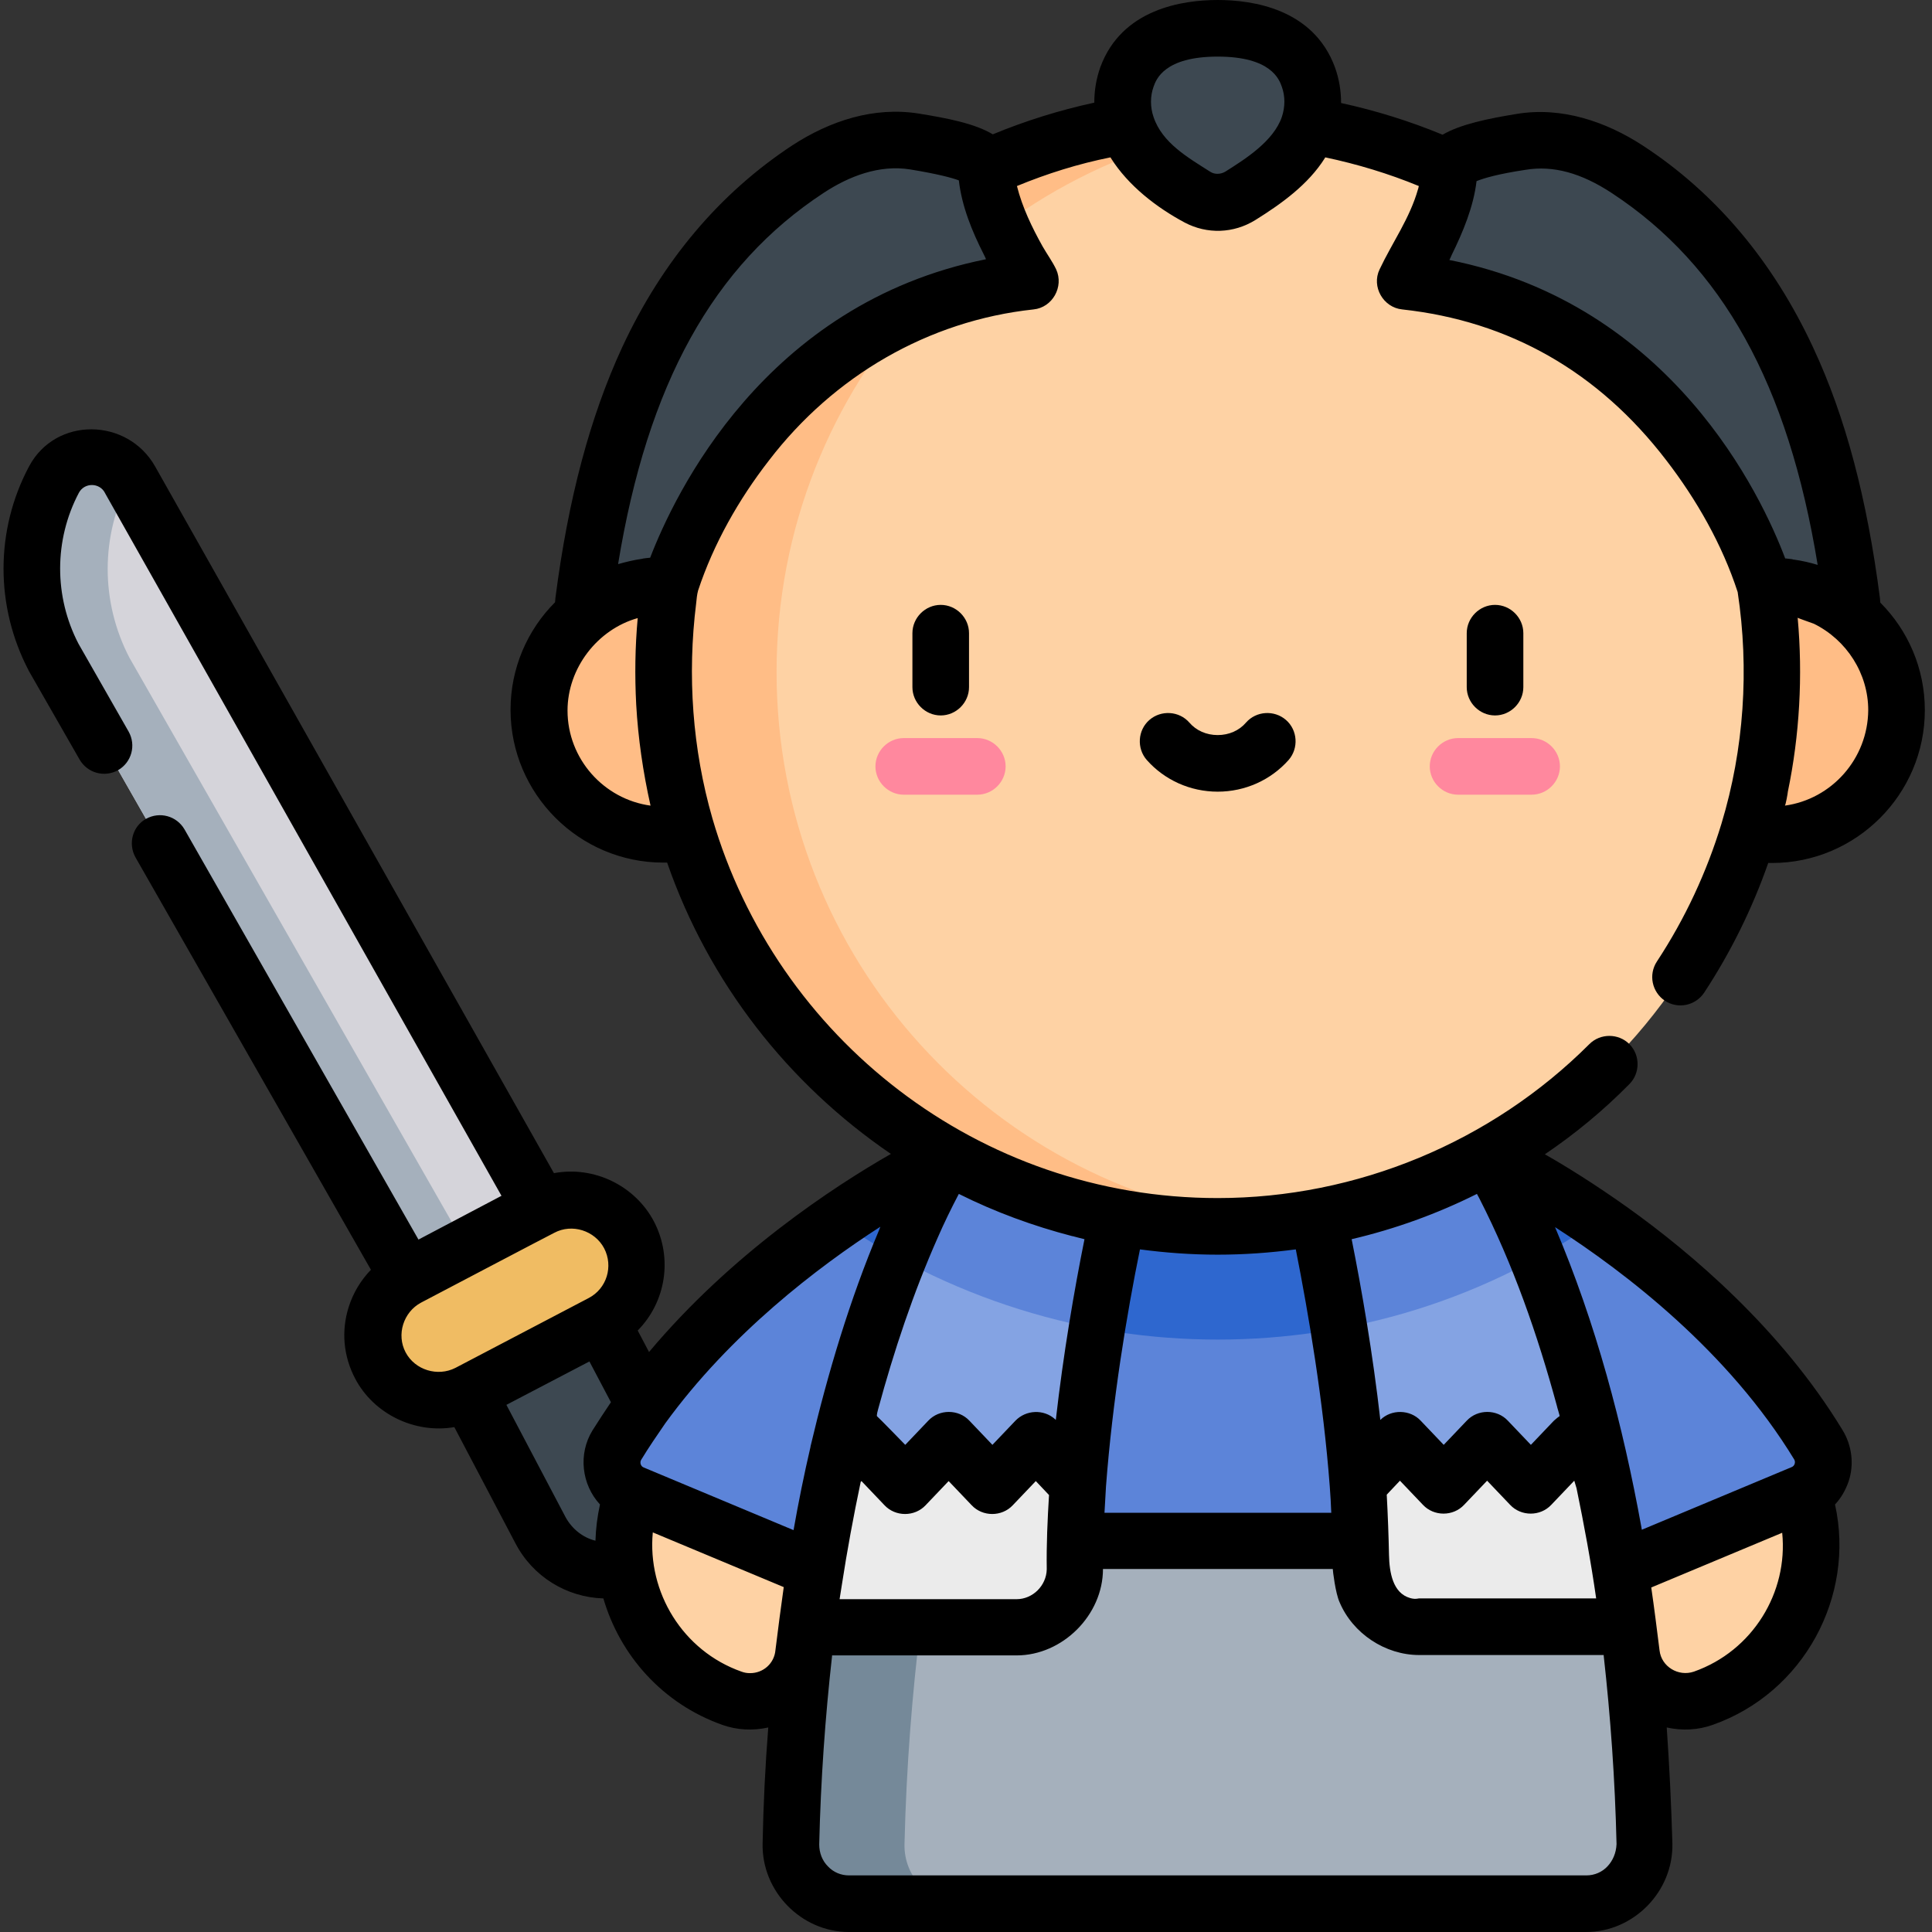 <?xml version="1.0" encoding="utf-8"?>
<!-- Generator: Adobe Illustrator 24.0.0, SVG Export Plug-In . SVG Version: 6.00 Build 0)  -->
<svg version="1.1" id="Layer_1" xmlns="http://www.w3.org/2000/svg" xmlns:xlink="http://www.w3.org/1999/xlink" x="0px" y="0px"
	 viewBox="0 0 512 512" style="enable-background:new 0 0 512 512;" xml:space="preserve">
<rect x="0" y="0" width="512" height="512" fill="#333333" stroke="none"/>
<style type="text/css">
	.st0{fill:#D5D4DA;}
	.st1{fill:#A5B0BC;}
	.st2{fill:#3D4851;}
	.st3{fill:#F0BC63;}
	.st4{fill:#FED2A4;}
	.st5{fill:#5C84D9;}
	.st6{fill:#2E67CF;}
	.st7{fill:#84A3E3;}
	.st8{fill:#FFBD86;}
	.st9{fill:#FF889E;}
	.st10{fill:#758999;}
	.st11{fill:#EBEBEB;}
</style>
<path class="st0" d="M108.1,338.5L14.3,174.3c-7.7-14.8-7.7-32.4,0.1-47.1c4.3-8.1,15.9-8.1,20.2,0L143.4,320l-9.6,24.6L108.1,338.5
	z"/>
<path class="st1" d="M128.1,338.5L34.3,174.3c-7.7-14.8-7.7-32.4,0.1-47.1l0.1-0.1c-4.3-7.9-15.8-7.9-20.1,0.1
	c-7.8,14.7-7.8,32.4-0.1,47.1l93.8,164.3l25.7,6l1.7-4.3L128.1,338.5z"/>
<path class="st2" d="M116.1,353.8l27.2,51.7c5.1,9.7,17.2,13.5,26.9,8.4s13.5-17.2,8.4-26.9l-27.2-51.7L116.1,353.8z"/>
<path class="st3" d="M143.4,320l-35.3,18.5c-8.4,4.4-11.7,14.9-7.3,23.3c4.4,8.4,14.9,11.7,23.3,7.3l35.3-18.5
	c8.4-4.4,11.7-14.9,7.3-23.3S151.8,315.6,143.4,320z"/>
<path class="st4" d="M167.7,395.8c-7.6,22.3,4.2,46.5,26.3,54.3c8.7,3.1,18-2.7,19.1-11.9c0.3-2.3,0.5-4.6,0.8-6.9
	c0.7-5.3,1.4-10.4,2.2-15.3L198,386.5L167.7,395.8z"/>
<path class="st4" d="M477.7,395.8c7.6,22.3-4.2,46.5-26.3,54.3c-8.7,3.1-18-2.7-19.1-11.9c-0.3-2.3-0.5-4.6-0.8-6.9
	c-0.7-5.3-1.4-10.4-2.2-15.3l18.1-29.5L477.7,395.8z"/>
<g>
	<path class="st5" d="M416,408.4L322.7,469l-93.3-60.6l71-104.4h44.7L416,408.4z"/>
	<path class="st5" d="M481.9,382.9c-30.1-49.6-87.6-76.6-87.6-76.6l14.5,118.2l68.9-28.8C482.8,393.7,484.7,387.6,481.9,382.9z"/>
	<path class="st5" d="M163.5,382.9c30.1-49.6,87.6-76.6,87.6-76.6l-14.5,118.2l-68.9-28.8C162.7,393.7,160.7,387.6,163.5,382.9z"/>
</g>
<path class="st6" d="M271,347.3c16.4,5,33.7,7.7,51.7,7.7s35.4-2.7,51.7-7.7L345.1,304h-44.7L271,347.3z"/>
<path class="st6" d="M394.3,306.4l3.9,31.7c8.8-4.2,17.1-9,25.1-14.5C406.9,312.2,394.3,306.4,394.3,306.4z"/>
<path class="st6" d="M247.2,338l3.9-31.7c0,0-12.5,5.9-28.9,17.2C230.1,329,238.4,333.9,247.2,338z"/>
<path class="st7" d="M221.2,389.1c12.8-57.7,31.4-85.1,31.4-85.1h47.8c0,0-11.5,45.4-14.7,89.4l-35.9,13.1L221.2,389.1z"/>
<path class="st7" d="M424.2,389.1c-12.8-57.7-31.4-85.1-31.4-85.1H345c0,0,11.5,45.4,14.7,89.4l35.9,13.1L424.2,389.1z"/>
<path class="st8" d="M502.5,188.2c0,18.2-14.8,33-33,33s-33-14.8-33-33s14.8-33,33-33C487.8,155.3,502.5,170,502.5,188.2z"/>
<path class="st5" d="M392.9,304h-47.8c0,0,5.3,20.9,9.7,48.1c18.7-3.4,36.4-9.8,52.6-18.7C399.4,313.6,392.9,304,392.9,304z"/>
<path class="st5" d="M238.1,333.4c16.2,8.8,33.9,15.2,52.6,18.7c4.4-27.2,9.7-48.1,9.7-48.1h-47.8
	C252.6,304,246.1,313.6,238.1,333.4z"/>
<path class="st4" d="M261.3,44.6c18.7-8.6,39.5-13.4,61.4-13.4s42.7,4.8,61.4,13.4l30.5,20.3l53.2,51.5v38.9
	c1.2,7.4,1.8,15.1,1.8,22.8c0,81.1-65.8,146.9-146.9,146.9s-146.9-65.8-146.9-146.9c0-7.8,0.6-15.4,1.8-22.8l-1.8-29.9l37.1-55.1
	L261.3,44.6z"/>
<path class="st8" d="M205.8,178.1c0-76.1,57.8-138.6,131.9-146.1c-4.9-0.5-9.9-0.8-15-0.8c-73.4,0-134.1,53.8-145.1,124.1
	c-0.6,0-1.2,0-1.8,0c-18.2,0-33,14.8-33,33s14.8,33,33,33c2.2,0,4.3-0.2,6.2-0.6C200.3,281,256.4,325,322.7,325
	c5.1,0,10.1-0.3,15-0.8C263.6,316.7,205.8,254.2,205.8,178.1z"/>
<path class="st9" d="M405.9,210.6h-19.5c-4.1,0-7.5-3.4-7.5-7.5s3.4-7.5,7.5-7.5h19.5c4.1,0,7.5,3.4,7.5,7.5
	C413.4,207.2,410,210.6,405.9,210.6z"/>
<path class="st9" d="M259,210.6h-19.5c-4.1,0-7.5-3.4-7.5-7.5s3.4-7.5,7.5-7.5H259c4.1,0,7.5,3.4,7.5,7.5
	C266.5,207.2,263.1,210.6,259,210.6z"/>
<path class="st2" d="M346.8,20.4c-2.4-6.5-8.6-12.9-24-12.9s-21.7,6.5-24,12.9c-2.5,6.9-0.8,14.8,4.2,20.2
	c2.9,3.2,7.3,7.1,13.9,11.2c3.7,2.3,8.3,2.3,11.9,0c6.6-4.1,11-8,13.9-11.2C347.5,35.2,349.3,27.4,346.8,20.4z"/>
<path class="st1" d="M431.5,431.3L416,408.4H229.4l-15.5,22.9c-2.2,17.3-3.7,36.4-4.2,57.4c-0.2,8.7,6.7,15.8,15.4,15.8h195.3
	c8.7,0,15.6-7.1,15.4-15.8C435.2,467.7,433.7,448.6,431.5,431.3z"/>
<path class="st10" d="M239.7,488.7c0.5-21,2.1-40.1,4.2-57.4l15.5-22.9h-30l-15.5,22.9c-2.2,17.3-3.7,36.4-4.2,57.4
	c-0.2,8.7,6.7,15.8,15.4,15.8h30C246.4,504.5,239.5,497.4,239.7,488.7z"/>
<path class="st11" d="M285.6,393.4c-0.6,7.6-0.9,15.2-0.8,22.5c0,8.5-6.9,15.4-15.4,15.4h-55.5c2-15.6,4.5-29.6,7.3-42.2l7.1-7.5
	l11.5,12.2l11.5-12.2l11.5,12.2l11.5-12.2L285.6,393.4z"/>
<path class="st11" d="M359.8,393.4c0.6,7.6,0.9,15.2,0.8,22.5c0,8.5,6.9,15.4,15.4,15.4h55.5c-2-15.6-4.5-29.6-7.3-42.2l-7.1-7.5
	l-11.5,12.2l-11.5-12.2l-11.5,12.2L371,381.6L359.8,393.4z"/>
<path class="st2" d="M467.8,155.3c0.6,0,1.2,0,1.8,0c8.1,0,15.6,3,21.3,7.8c-0.1-1.6-0.1-3-0.2-3.6c-5.7-44.2-20-88.7-59.4-114.6
	c-8.4-5.5-17.8-9-28.2-7.3c-11.4,1.8-19.1,4.2-19,7.1c0.4,10.8-11.7,29.9-11.7,29.9C446.5,82.5,467.8,155.3,467.8,155.3z"/>
<path class="st2" d="M175.8,155.3c0.6,0,1.2,0,1.8,0c0,0,21.3-72.8,95.5-80.7c0,0-12.1-19.1-11.7-29.9c0.1-2.9-7.6-5.3-19-7.1
	c-10.3-1.7-19.7,1.8-28.2,7.3c-39.5,25.9-53.8,70.3-59.4,114.6c-0.1,0.7-0.1,2-0.2,3.6C160.3,158.2,167.7,155.3,175.8,155.3z"/>
<path d="M403.7,182.1v-14.3c0-4.1-3.4-7.5-7.5-7.5s-7.5,3.4-7.5,7.5v14.3c0,4.1,3.4,7.5,7.5,7.5
	C400.3,189.6,403.7,186.2,403.7,182.1z"/>
<path d="M256.8,182.1v-14.3c0-4.1-3.4-7.5-7.5-7.5s-7.5,3.4-7.5,7.5v14.3c0,4.1,3.4,7.5,7.5,7.5S256.8,186.2,256.8,182.1z"/>
<path d="M330.2,191.5c-1.8,2.1-4.5,3.3-7.5,3.3s-5.7-1.2-7.5-3.3c-2.7-3.1-7.5-3.4-10.6-0.7s-3.4,7.5-0.7,10.6
	c4.7,5.3,11.5,8.4,18.8,8.4s14.1-3.1,18.8-8.4c2.7-3.1,2.4-7.9-0.7-10.6C337.7,188.1,332.9,188.4,330.2,191.5z"/>
<path d="M431.2,319.9c-8.6-6.1-16.3-10.9-21.8-14c8-5.4,15.5-11.6,22.4-18.6c2.9-2.9,2.9-7.7,0-10.6s-7.7-2.9-10.6,0
	c-26,26-61.7,40.8-98.5,40.8c-63.4,0-117-42.5-133.9-100.6c-5.3-18.4-6.7-37.9-4.3-57.1c0.1-1,0.2-2.2,0.5-3.3
	c4.1-12.4,10.8-24.2,18.8-34.5c17.1-22.3,42.1-37,70.1-40c5-0.5,8.1-6,6-10.6c-1-2.1-2.4-4-3.6-6.1c-2.8-5-5.4-10.4-6.8-16
	c8-3.3,16.3-5.9,24.8-7.6c0,0.1,0.1,0.1,0.1,0.2C299,49.2,306.5,55,314,59c5.9,3.1,12.9,2.9,18.7-0.7c6.9-4.3,14-9.4,18.4-16.4
	c0-0.1,0.1-0.1,0.1-0.2c8.5,1.8,16.8,4.3,24.8,7.6c-0.1,0.3-0.1,0.6-0.2,0.8c-2.2,7.8-6.8,14.1-10.2,21.3c-2.2,4.6,1,10.1,6,10.6
	c28.4,3.1,52,16.5,70,40c8,10.4,14.8,22.3,18.9,34.9c3.1,20.4,1.7,41.6-4.3,61.4c-3.9,12.8-9.6,25.1-17.1,36.5
	c-2.3,3.5-1.3,8.1,2.1,10.4c3.5,2.3,8.1,1.3,10.4-2.1c7.1-10.8,12.8-22.4,17-34.4c0.3,0,0.7,0,1,0c22.3,0,40.5-18.2,40.5-40.5
	c0-11.1-4.5-21.2-11.8-28.5c0-0.4-0.1-0.8-0.1-1.2c-3.4-26.3-9.1-48-17.7-66.4c-10.6-22.8-25.8-40.9-45.1-53.5
	c-9.8-6.4-21.6-10.4-33.5-8.4c-7.4,1.2-14.8,2.7-19.6,5.5c-8.7-3.6-17.7-6.4-26.9-8.4c0-3.2-0.5-6.3-1.6-9.4
	C348.1,2.3,331.9,0,322.7,0c-9.2,0-25.4,2.3-31.1,17.8c-1.1,3.1-1.6,6.2-1.6,9.4c-9.2,2-18.2,4.8-26.9,8.4
	c-4.8-2.9-12.2-4.3-19.6-5.5C231.6,28.2,220,32,210,38.5c-19.3,12.7-34.5,30.7-45.1,53.5c-8.5,18.4-14.3,40.1-17.7,66.4
	c0,0.3-0.1,0.8-0.1,1.2c-7.3,7.3-11.8,17.4-11.8,28.5c0,22.3,18.2,40.5,40.5,40.5c0.3,0,0.7,0,1,0c11,31.7,32,58.6,59.3,77.2
	c-15.2,8.7-42.2,26.4-64.1,52.5l-3-5.7c7.4-7.5,9.4-19.1,4.3-28.9c-5-9.5-15.9-14.8-26.5-12.8c0,0-105.6-187.1-105.7-187.3
	c-7.3-12.9-26.3-13.3-33.4,0c-9,16.9-9,37.1-0.1,54.1c0,0.1,0.1,0.2,0.1,0.2l13.4,23.4c2.1,3.6,6.6,4.8,10.2,2.8
	c3.6-2.1,4.8-6.6,2.8-10.2l-13.3-23.3c-6.5-12.5-6.5-27.5,0.1-40c1.5-2.8,5.5-2.7,6.9,0c0,0.1,0.1,0.1,0.1,0.2l105,186.1l-22,11.6
	l-62-108.7c-2.1-3.6-6.6-4.8-10.2-2.8s-4.8,6.6-2.8,10.2l62.4,109.3c-2.7,2.8-4.7,6.1-5.9,9.9c-2,6.3-1.4,13,1.7,18.9
	c4.9,9.4,15.8,14.7,26.3,12.9l16.2,30.8c4.6,8.8,13.5,14.3,23.3,14.6c4.4,15.1,15.7,27.9,31.5,33.5c3.9,1.4,8.1,1.6,12.2,0.7
	c-0.8,10.1-1.3,20.3-1.5,30.7c-0.3,12.7,10.2,23.5,22.9,23.5h195.3c12.7,0,23.2-10.8,22.9-23.5c-0.3-10.4-0.8-20.6-1.5-30.7
	c4.1,0.9,8.3,0.7,12.2-0.7c24.1-8.5,37.8-34,32.4-58.4c1.6-1.7,2.8-3.8,3.6-6.1c1.5-4.5,0.9-9.5-1.6-13.6
	C472.1,352.3,448.3,332.1,431.2,319.9z M473,213.5c0.2,0,0.8-3.4,0.8-3.7c3.1-14.9,4-30.7,2.6-46.1c0,0.1,3.8,1.4,4.3,1.6
	c8.7,4.3,14.4,13.2,14.4,22.9C495,201.1,485.4,211.8,473,213.5z M404.3,45c7.3-1.2,14.7,0.8,22.9,6.2c29.2,19.2,46.7,50.6,54.5,98.5
	c-2-0.6-4.1-1.1-6.3-1.4c-0.1,0-0.3,0-0.4-0.1c-0.6-0.1-1.1-0.1-1.7-0.2c-0.1,0-0.1,0-0.2,0c-6.3-16.7-30.1-67.4-89-79.1
	c0.2-0.4,0.4-0.8,0.6-1.3c3-6.1,5.8-12.8,6.6-19.6C393.3,47.2,397,46.1,404.3,45z M305.7,23c0.7-2,2.9-8,17-8s16.3,6,17,8
	c0.9,2.5,0.9,5.3,0,8c-2.2,6.4-9.6,11.1-15,14.5c-1.2,0.7-2.8,0.8-4,0l0,0c-5.8-3.7-12.7-7.6-15-14.5
	C304.8,28.4,304.8,25.5,305.7,23z M218.3,51.1c6.7-4.4,14.7-7.5,22.9-6.2c7.3,1.2,11,2.2,12.9,2.9c0.8,6.9,3.5,13.5,6.6,19.6
	c0.2,0.4,0.6,1.2,0.6,1.3c-58.8,11.8-82.6,62.5-89,79.1c-0.1,0-2.1,0.2-2.2,0.3c-2.1,0.3-4.2,0.8-6.3,1.4
	C171.6,101.8,189,70.3,218.3,51.1z M172.4,213.5c-12.4-1.7-22-12.4-22-25.2c0-11.2,7.9-21.5,18.6-24.5c-0.7,7.6-0.8,15.3-0.4,22.9
	C169.1,195.6,170.4,204.6,172.4,213.5z M373.7,423.5c-4.6-1.3-5.5-6.8-5.6-11.4c-0.1-5-0.3-10.4-0.6-16l3.5-3.7l6.1,6.4
	c2.9,3.1,8,3.1,10.9,0l6.1-6.4l6.1,6.4c2.9,3.1,8,3.1,10.9,0l6.1-6.4c0,0,0.4,1.4,0.6,2c2,9.7,3.8,19.4,5.2,29.2h-47
	C375.1,423.8,374.4,423.7,373.7,423.5z M391.4,316.4c0.2,0.4,0.4,0.7,0.6,1.1c0,0.1,0.1,0.1,0.1,0.2c8.9,17.4,15.4,36.1,20.5,54.9
	c0,0.2,0.8,2.6,0.7,2.7c-0.5,0.3-1,0.8-1.5,1.2l-6.1,6.4l-6.1-6.4c-2.9-3.1-8-3.1-10.9,0l-6.1,6.4l-6.1-6.4c-2.8-3-7.8-3.1-10.7-0.2
	c-2-17.6-4.9-34.4-7.6-47.9C369.7,325.7,380.8,321.7,391.4,316.4z M475.5,386.8c0.4,0.7,0.1,1.7-0.7,2l-39.7,16.6
	c0-0.2-0.1-0.4-0.1-0.6c-4.9-27.1-12.1-54.2-22.9-79.6C430.9,337.3,458.1,358.2,475.5,386.8z M343.4,331.1c3.4,17.2,7.3,40.2,9,62.8
	l0,0c0.2,2.4,0.3,4.7,0.4,7h-60.1c0.1-2.3,0.3-4.6,0.4-7c1.7-22.6,5.5-45.7,9-62.8c6.8,0.9,13.6,1.4,20.6,1.4
	C329.7,332.5,336.6,332,343.4,331.1z M269.4,423.8h-46.9c0.2-1.3,0.4-2.5,0.6-3.8c1.4-9.1,3.1-18.3,5-27.3l0.2-0.2l6.1,6.4
	c2.9,3.1,8,3.1,10.9,0l6.1-6.4l6.1,6.4c2.9,3.1,8,3.1,10.9,0l6.1-6.4l3.5,3.7c-0.4,6.6-0.7,13.1-0.6,19.7l0,0
	C277.3,420.2,273.7,423.8,269.4,423.8z M232.7,373.5c4.2-15.5,9.3-30.8,15.8-45.5c1.7-3.9,3.6-7.8,5.6-11.6
	c9.6,4.8,19.7,8.5,30.1,11.2c0,0,0,0,0.1,0c1,0.3,2,0.5,3.1,0.8c-2.7,13.4-5.6,30.3-7.6,47.9c-0.1-0.1-0.1-0.1-0.2-0.2
	c-3-2.7-7.7-2.5-10.5,0.4l-6.1,6.4l-6.1-6.4c-2.9-3.1-8-3.1-10.9,0l-6.1,6.4c0,0-7-7.2-7.4-7.5l-0.1-0.1
	C232.3,375,232.6,373.8,232.7,373.5z M233.3,325.1c-0.1,0.3-0.2,0.5-0.3,0.8c-7.8,18.5-13.6,37.9-18.2,57.4c0,0,0,0,0,0.1
	c-1.7,7.3-3.2,14.7-4.5,22.1l-39.7-16.6c-0.8-0.3-1.1-1.3-0.7-2c2-3.3,4.2-6.5,6.4-9.7C193.5,353.5,216.7,335.8,233.3,325.1z
	 M107.5,358.4c-2.5-4.7-0.6-10.7,4.1-13.2c0,0,35.2-18.5,35.3-18.5c4.7-2.5,10.7-0.6,13.2,4.1c2.5,4.8,0.7,10.7-4.1,13.2l-35.3,18.5
	C116,364.9,110,363.1,107.5,358.4z M149.9,402.1l-15.7-29.8l22-11.5l5.7,10.8c-1.7,2.5-3.3,5-4.9,7.5c-3.8,6.2-2.9,14.3,2,19.6
	c-0.7,3.2-1.1,6.4-1.2,9.6C154.5,407.5,151.6,405.2,149.9,402.1z M198.8,443.4c-0.8,0-1.5-0.1-2.3-0.4c-15.6-5.5-25-21.1-23.5-36.9
	l34.7,14.5c-0.8,5.6-1.5,11.1-2.2,16.7C205.2,440.8,202.3,443.4,198.8,443.4z M426,494.6c-1.4,1.5-3.4,2.4-5.6,2.4H225
	c-2.1,0-4.1-0.8-5.6-2.4c-1.5-1.5-2.3-3.6-2.3-5.8c0.4-17.1,1.6-33.8,3.4-49.9c0-0.1,0-0.1,0-0.2h48.9c12.2,0,22.9-10.7,22.9-22.9
	h60.9c0,0.4,0.7,6.4,1.8,8.8c3.5,8.3,12.1,14,21.1,14H425c0,0.1,0,0.1,0,0.2c1.8,16.1,3,32.8,3.4,49.9
	C428.3,491.1,427.4,493.1,426,494.6z M448.9,443c-4.1,1.4-8.6-1.3-9.1-5.6c-0.7-5.6-1.4-11.2-2.2-16.7l34.7-14.5
	C473.9,422,464.5,437.5,448.9,443z"/>
</svg>
